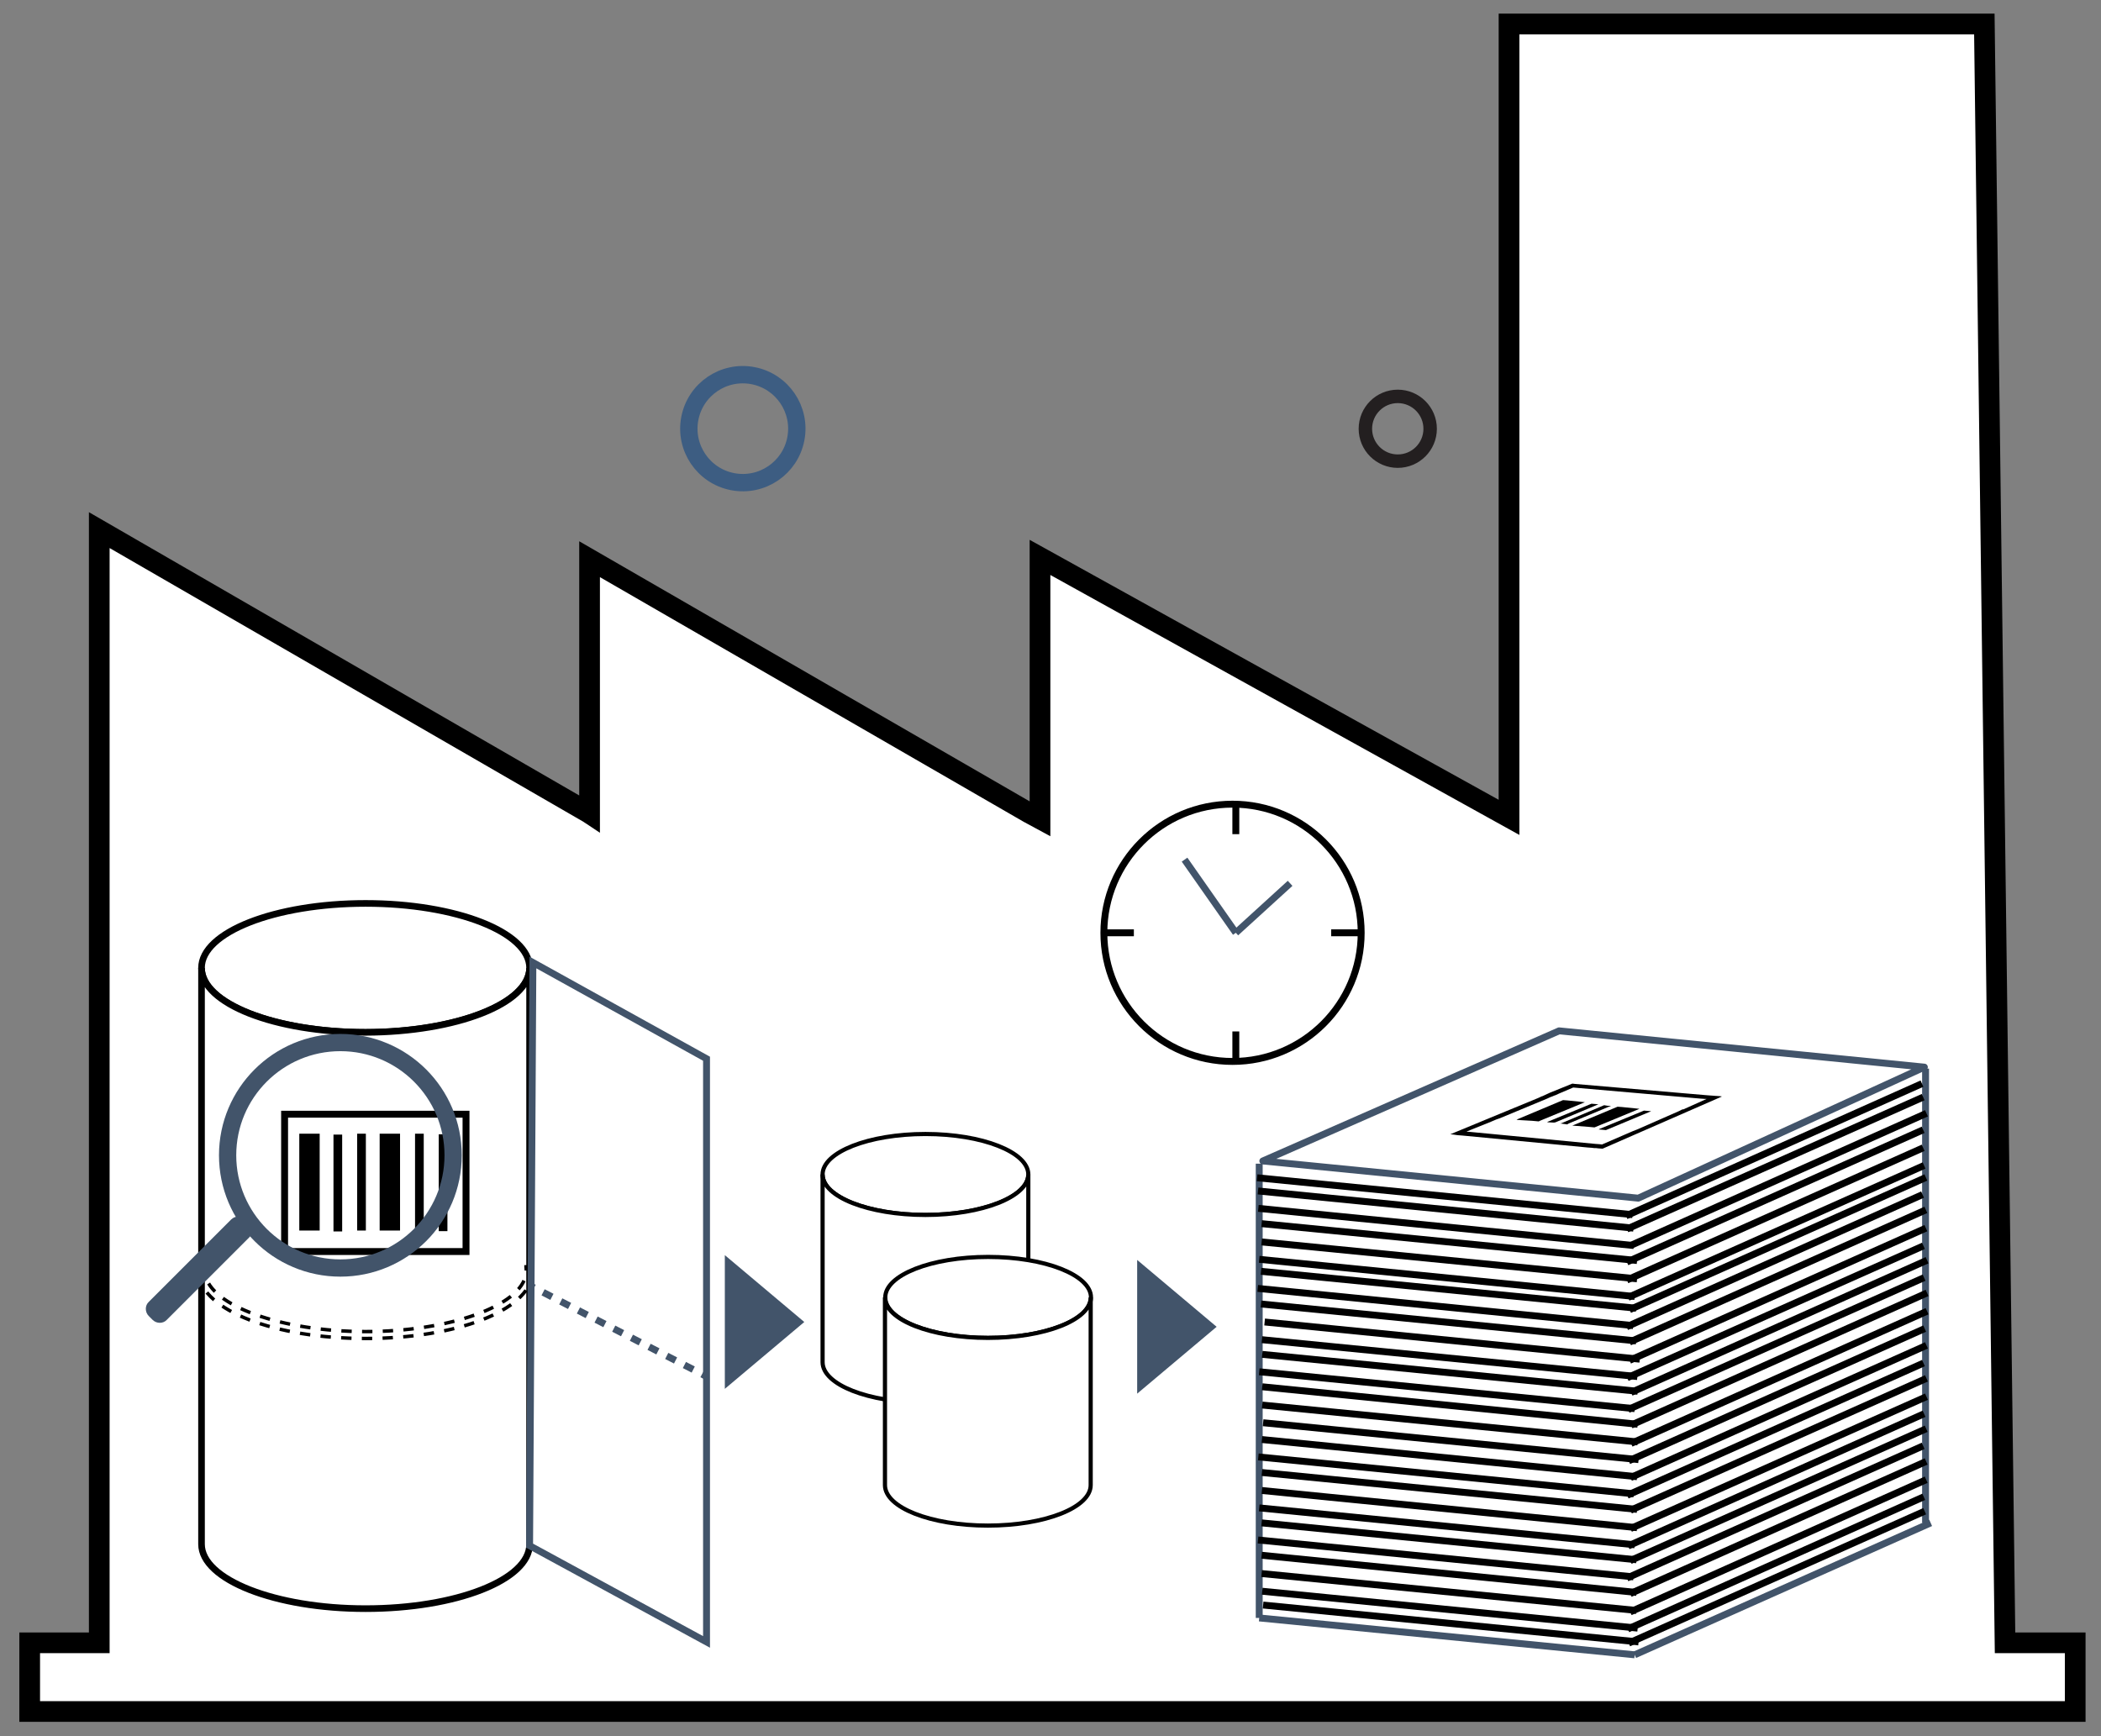 <?xml version="1.0" encoding="utf-8"?>
<!-- Generator: Adobe Illustrator 27.9.0, SVG Export Plug-In . SVG Version: 6.00 Build 0)  -->
<svg version="1.1" id="Layer_1" xmlns="http://www.w3.org/2000/svg" xmlns:xlink="http://www.w3.org/1999/xlink" x="0px" y="0px"
	 viewBox="0 0 700.6 579" style="enable-background:new 0 0 700.6 579;" xml:space="preserve">
<rect x="0" y="0" width="700.6" height="579" fill="#808080" stroke="none"/>
<style type="text/css">
	.st0{fill:#FFFFFF;stroke:#000000;stroke-width:6.904;stroke-miterlimit:10;}
	.st1{fill:#FFFFFF;stroke:#000000;stroke-width:1.387;stroke-miterlimit:10;}
	.st2{fill:#FFFFFF;stroke:#000000;stroke-width:2.301;stroke-miterlimit:10;}
	.st3{fill:none;stroke:#000000;stroke-width:2.301;stroke-miterlimit:10;}
	.st4{fill:none;stroke:#42546A;stroke-width:2.301;stroke-miterlimit:10;}
	.st5{fill:#FFFFFF;stroke:#000000;stroke-width:2.21;stroke-miterlimit:10;}
	.st6{fill:none;stroke:#000000;stroke-width:1.151;stroke-miterlimit:10;stroke-dasharray:3.452;}
	.st7{fill:#FFFFFF;stroke:#42546A;stroke-width:2.301;stroke-miterlimit:10;}
	.st8{fill:none;stroke:#42546A;stroke-width:2.301;stroke-miterlimit:10;stroke-dasharray:3.312,3.312;}
	.st9{fill:#FFFFFF;stroke:#42546A;stroke-width:2.301;stroke-linecap:square;stroke-linejoin:round;stroke-miterlimit:10;}
	.st10{fill:none;stroke:#42546A;stroke-width:5.754;stroke-miterlimit:10;}
	.st11{fill:#42546A;}
	.st12{fill:#FFFFFF;}
	.st13{fill:none;stroke:#231F20;stroke-width:4.483;stroke-miterlimit:10;}
	.st14{fill:none;stroke:#3D5D82;stroke-width:5.788;stroke-miterlimit:10;}
</style>
<polygon class="st0" points="692,547.9 692,570.8 9.9,570.8 9.9,547.9 33.1,547.9 33.1,176.8 196.3,271.1 196.6,271.3 196.6,186.5 
	343.1,271.1 346.8,273.1 346.8,185.9 503.2,272.6 503.2,8 661.7,8 668.6,547.9 "/>
<g>
	<ellipse class="st1" cx="308.6" cy="391.7" rx="34.3" ry="13.5"/>
	<path class="st1" d="M342.9,391.7v62.6c0,7.5-15.3,13.5-34.3,13.5c-19,0-34.3-6-34.3-13.5v-62.6c0,7.5,15.4,13.5,34.3,13.5
		C327.5,405.2,342.9,399.1,342.9,391.7z"/>
</g>
<g>
	<circle class="st2" cx="411" cy="311.1" r="42.9"/>
	<line class="st3" x1="412.1" y1="344" x2="412.1" y2="354"/>
	<line class="st3" x1="412.1" y1="268.2" x2="412.1" y2="278.2"/>
	<line class="st3" x1="368.1" y1="311.1" x2="378.1" y2="311.1"/>
	<line class="st3" x1="443.9" y1="311.1" x2="454" y2="311.1"/>
	<line class="st4" x1="412.1" y1="311.1" x2="395" y2="286.7"/>
	<line class="st4" x1="430.2" y1="294.6" x2="412.1" y2="311.1"/>
</g>
<line class="st4" x1="419.9" y1="539.6" x2="419.9" y2="388.1"/>
<line class="st4" x1="642.1" y1="507.9" x2="642.1" y2="356.4"/>
<line class="st4" x1="545.1" y1="551.9" x2="643.8" y2="507.9"/>
<line class="st4" x1="419.9" y1="539.6" x2="545.1" y2="551.9"/>
<ellipse class="st5" cx="121.9" cy="322.8" rx="54.7" ry="21.5"/>
<path class="st5" d="M176.6,322.8V515c0,11.9-24.5,21.5-54.7,21.5s-54.7-9.7-54.7-21.5V322.8c0,11.9,24.5,21.5,54.7,21.5
	C152.1,344.2,176.6,334.7,176.6,322.8z"/>
<g>
	<path class="st6" d="M177.6,422.5h-2.2c0,0.3,0.1,0.7,0.1,1.2c0,0.5,0,0.7-0.1,1.2c-1.6,10.6-25.4,19.2-53.5,19.2
		s-51.9-8.7-53.5-19.2c0-0.3-0.1-0.7-0.1-1.2c0-0.5,0-0.7,0.1-1.2h-2.2c0,0.3-0.1,0.7-0.1,1.2c0,0.5,0,0.7,0.1,1.2
		c1.4,12.1,25.3,21.5,55.7,21.5s54.3-9.3,55.7-21.5c0-0.3,0-0.7,0-1.2C177.6,423.2,177.6,422.8,177.6,422.5z"/>
</g>
<g>
	<ellipse class="st1" cx="329.5" cy="432.7" rx="34.3" ry="13.5"/>
	<path class="st1" d="M363.7,432.7v62.6c0,7.5-15.3,13.5-34.3,13.5s-34.3-6-34.3-13.5v-62.6c0,7.5,15.4,13.5,34.3,13.5
		C348.4,446.2,363.7,440.2,363.7,432.7z"/>
</g>
<polygon class="st7" points="235.6,547.6 176.6,515.5 177.7,321 235.6,353.1 "/>
<g>
	<g>
		<line class="st4" x1="176.6" y1="428.7" x2="178.1" y2="429.5"/>
		<line class="st8" x1="181.1" y1="431" x2="232.6" y2="457.5"/>
		<line class="st4" x1="234.1" y1="458.3" x2="235.6" y2="459.1"/>
	</g>
</g>
<rect x="94.9" y="371.6" class="st2" width="60.5" height="45.8"/>
<rect x="119.1" y="378.1" width="2.9" height="32.3"/>
<rect x="111.2" y="378.4" width="2.9" height="32.3"/>
<rect x="126.6" y="378.1" width="6.8" height="32.3"/>
<rect x="99.8" y="378.1" width="6.8" height="32.3"/>
<rect x="138.4" y="378.1" width="2.9" height="32.3"/>
<line class="st3" x1="419.6" y1="403" x2="544.8" y2="415.4"/>
<line class="st3" x1="543.7" y1="415.4" x2="642.4" y2="371.3"/>
<line class="st3" x1="420.7" y1="408.1" x2="545.9" y2="420.4"/>
<line class="st3" x1="542.5" y1="420.9" x2="641.3" y2="376.8"/>
<line class="st3" x1="420.7" y1="414.2" x2="545.9" y2="426.5"/>
<line class="st3" x1="542.5" y1="426.9" x2="641.3" y2="382.8"/>
<line class="st3" x1="419.9" y1="420" x2="545.1" y2="432.4"/>
<line class="st3" x1="542.9" y1="432.7" x2="641.6" y2="388.7"/>
<line class="st3" x1="419.5" y1="397.2" x2="544.7" y2="409.6"/>
<line class="st3" x1="542.5" y1="409.9" x2="641.3" y2="365.9"/>
<line class="st3" x1="419.4" y1="429.7" x2="544.6" y2="442.1"/>
<line class="st3" x1="542.4" y1="442.5" x2="641.1" y2="398.4"/>
<line class="st3" x1="420.5" y1="434.9" x2="545.6" y2="447.2"/>
<line class="st3" x1="543.4" y1="447.6" x2="642.2" y2="403.5"/>
<line class="st3" x1="421.7" y1="440.9" x2="546.8" y2="453.3"/>
<line class="st3" x1="543.4" y1="453.7" x2="642.2" y2="409.6"/>
<line class="st3" x1="420.8" y1="446.8" x2="546" y2="459.1"/>
<line class="st3" x1="542.6" y1="459.5" x2="641.4" y2="415.5"/>
<line class="st3" x1="420.5" y1="424" x2="545.6" y2="436.3"/>
<line class="st3" x1="543.4" y1="436.8" x2="642.2" y2="392.7"/>
<line class="st3" x1="419.9" y1="457.5" x2="545.1" y2="469.8"/>
<line class="st3" x1="542.9" y1="470.1" x2="641.6" y2="426.1"/>
<line class="st3" x1="420.9" y1="462.5" x2="546.1" y2="475"/>
<line class="st3" x1="543.9" y1="475.3" x2="642.6" y2="431.2"/>
<line class="st3" x1="420.9" y1="468.6" x2="546.1" y2="480.9"/>
<line class="st3" x1="543.9" y1="481.4" x2="642.6" y2="437.3"/>
<line class="st3" x1="421.2" y1="474.5" x2="546.4" y2="486.8"/>
<line class="st3" x1="543.1" y1="487.2" x2="641.8" y2="443.1"/>
<line class="st3" x1="420.9" y1="451.7" x2="546.1" y2="464"/>
<line class="st3" x1="543.9" y1="464.4" x2="642.6" y2="420.3"/>
<line class="st3" x1="419.6" y1="485.9" x2="544.8" y2="498.2"/>
<line class="st3" x1="542.6" y1="498.7" x2="641.4" y2="454.6"/>
<line class="st3" x1="420.8" y1="491.1" x2="545.9" y2="503.4"/>
<line class="st3" x1="543.7" y1="503.7" x2="642.4" y2="459.7"/>
<line class="st3" x1="420.8" y1="497.1" x2="545.9" y2="509.5"/>
<line class="st3" x1="543.7" y1="509.8" x2="642.4" y2="465.8"/>
<line class="st3" x1="419.9" y1="502.9" x2="545.1" y2="515.2"/>
<line class="st3" x1="542.9" y1="515.6" x2="641.6" y2="471.5"/>
<line class="st3" x1="420.8" y1="480.1" x2="545.9" y2="492.5"/>
<line class="st3" x1="543.7" y1="492.8" x2="642.4" y2="448.7"/>
<line class="st3" x1="419.5" y1="513.6" x2="544.7" y2="525.9"/>
<line class="st3" x1="542.5" y1="526.3" x2="641.3" y2="482.2"/>
<line class="st3" x1="420.7" y1="518.7" x2="545.7" y2="531.1"/>
<line class="st3" x1="543.6" y1="531.5" x2="642.3" y2="487.4"/>
<line class="st3" x1="420.7" y1="524.8" x2="545.7" y2="537.1"/>
<line class="st3" x1="543.6" y1="537.6" x2="642.3" y2="493.5"/>
<line class="st3" x1="420.9" y1="530.7" x2="546.1" y2="543"/>
<line class="st3" x1="542.8" y1="543.3" x2="641.5" y2="499.2"/>
<line class="st3" x1="420.7" y1="507.9" x2="545.7" y2="520.2"/>
<line class="st3" x1="543.6" y1="520.5" x2="642.3" y2="476.5"/>
<line class="st3" x1="421.2" y1="535.3" x2="546.4" y2="547.6"/>
<line class="st3" x1="543.1" y1="548" x2="641.8" y2="504"/>
<line class="st3" x1="419.2" y1="392.8" x2="544.4" y2="405.1"/>
<line class="st3" x1="542.2" y1="405.5" x2="640.9" y2="361.4"/>
<rect x="146.3" y="378.3" width="2.9" height="32.3"/>
<polygon class="st9" points="421.1,387.2 546.3,399.6 641.7,355.9 519.9,343.8 "/>
<g>
	<circle class="st10" cx="113.5" cy="385.3" r="37.6"/>
	<path class="st11" d="M50.9,440.2l-1.3-1.3c-1.3-1.3-1.3-3.5,0-4.7l27.5-27.5c1.3-1.3,3.5-1.3,4.7,0l1.3,1.3c1.3,1.3,1.3,3.5,0,4.7
		l-27.5,27.5C54.4,441.5,52.2,441.5,50.9,440.2z"/>
</g>
<g>
	<path class="st12" d="M532.2,376.3L532.2,376.3l-2.2-0.2l-0.7-0.1l0,0l-0.8,0.3l1.2,0.1l2.8,0.2L532.2,376.3z M524.6,375.8
		l-4.7-0.5l0,0l-0.8,0.3l7,0.6l0.8-0.3L524.6,375.8z M532.2,376.3L532.2,376.3l-2.2-0.2l-0.7-0.1l0,0l-0.8,0.3l1.2,0.1l2.8,0.2
		L532.2,376.3z M524.6,375.8l-4.7-0.5l0,0l-0.8,0.3l7,0.6l0.8-0.3L524.6,375.8z M532.2,376.3L532.2,376.3l-2.2-0.2l-0.7-0.1l0,0
		l-0.8,0.3l1.2,0.1l2.8,0.2L532.2,376.3z M524.6,375.8l-4.7-0.5l0,0l-0.8,0.3l7,0.6l0.8-0.3L524.6,375.8z M532.2,376.3L532.2,376.3
		l-2.2-0.2l-0.7-0.1l0,0l-0.8,0.3l1.2,0.1l2.8,0.2L532.2,376.3z M524.6,375.8l-4.7-0.5l0,0l-0.8,0.3l7,0.6l0.8-0.3L524.6,375.8z
		 M532.2,376.3L532.2,376.3l-2.2-0.2l-0.7-0.1l0,0l-0.8,0.3l1.2,0.1l2.8,0.2L532.2,376.3z M524.6,375.8l-4.7-0.5l0,0l-0.8,0.3l7,0.6
		l0.8-0.3L524.6,375.8z M548.4,367.5l0.2,0.5l-0.3,0.1l0,0h-0.1h0.2l2.8,0.2h0.1l0,0l1.3-0.6L548.4,367.5z M532.2,376.3L532.2,376.3
		l-2.2-0.2l-0.7-0.1l0,0l-0.8,0.3l1.2,0.1l2.8,0.2L532.2,376.3z M524.6,375.8l-4.7-0.5l0,0l-0.8,0.3l7,0.6l0.8-0.3L524.6,375.8z
		 M548.4,367.5l0.2,0.5l-0.3,0.1l0,0h-0.1h0.2l2.8,0.2h0.1l0,0l1.3-0.6L548.4,367.5z M532.2,376.3L532.2,376.3l-2.2-0.2l-0.7-0.1
		l0,0l-0.8,0.3l1.2,0.1l2.8,0.2L532.2,376.3z M524.6,375.8l-4.7-0.5l0,0l-0.8,0.3l7,0.6l0.8-0.3L524.6,375.8z M548.4,367.5l0.2,0.5
		l-0.3,0.1l0,0h-0.1h0.2l2.8,0.2h0.1l0,0l1.3-0.6L548.4,367.5z M537.2,367.1l0.2,0.7l0,0v0.1l-1.2,0.5l1.2,0.1l5.8,0.6l0,0l1.3-0.6
		h0.1l1.2-0.5L537.2,367.1z M556.3,368.2l-3.9-0.3l-1.3,0.6l0,0H551l1.4,0.1l3.9,0.3h0.3L556.3,368.2z M532.2,376.3L532.2,376.3
		l-2.2-0.2l-0.7-0.1l0,0l-0.8,0.3l1.2,0.1l2.8,0.2L532.2,376.3z M524.6,375.8l-4.7-0.5l0,0l-0.8,0.3l7,0.6l0.8-0.3L524.6,375.8z
		 M548.4,367.5l0.2,0.5l-0.3,0.1l0,0h-0.1h0.2l2.8,0.2h0.1l0,0l1.3-0.6L548.4,367.5z M537.2,367.1l0.2,0.7l0,0v0.1l-1.2,0.5l1.2,0.1
		l5.8,0.6l0,0l1.3-0.6h0.1l1.2-0.5L537.2,367.1z M556.3,368.2l-3.9-0.3l-1.3,0.6l0,0H551l1.4,0.1l3.9,0.3h0.3L556.3,368.2z
		 M532.2,376.3L532.2,376.3l-2.2-0.2l-0.7-0.1l0,0l-0.8,0.3l1.2,0.1l2.8,0.2L532.2,376.3z M524.6,375.8l-4.7-0.5l0,0l-0.8,0.3l7,0.6
		l0.8-0.3L524.6,375.8z M548.4,367.5l0.2,0.5l-0.3,0.1l0,0h-0.1h0.2l2.8,0.2h0.1l0,0l1.3-0.6L548.4,367.5z M537.2,367.1l0.2,0.7l0,0
		v0.1l-1.2,0.5l1.2,0.1l5.8,0.6l0,0l1.3-0.6h0.1l1.2-0.5L537.2,367.1z M556.3,368.2l-3.9-0.3l-1.3,0.6l0,0H551l1.4,0.1l3.9,0.3h0.3
		L556.3,368.2z M532.2,376.3L532.2,376.3l-2.2-0.2l-0.7-0.1l0,0l-0.8,0.3l1.2,0.1l2.8,0.2L532.2,376.3z M524.6,375.8l-4.7-0.5l0,0
		l-0.8,0.3l7,0.6l0.8-0.3L524.6,375.8z M548.4,367.5l0.2,0.5l-0.3,0.1l0,0h-0.1h0.2l2.8,0.2h0.1l0,0l1.3-0.6L548.4,367.5z
		 M537.2,367.1l0.2,0.7l0,0v0.1l-1.2,0.5l1.2,0.1l5.8,0.6l0,0l1.3-0.6h0.1l1.2-0.5L537.2,367.1z M556.3,368.2l-3.9-0.3l-1.3,0.6l0,0
		H551l1.4,0.1l3.9,0.3h0.3L556.3,368.2z M532.2,376.3L532.2,376.3l-2.2-0.2l-0.7-0.1l0,0l-0.8,0.3l1.2,0.1l2.8,0.2L532.2,376.3z
		 M532.2,376.3L532.2,376.3l-2.2-0.2l-0.7-0.1l0,0l-0.8,0.3l1.2,0.1l2.8,0.2L532.2,376.3z M524.6,375.8l-4.7-0.5l0,0l-0.8,0.3l7,0.6
		l0.8-0.3L524.6,375.8z M548.4,367.5l0.2,0.5l-0.3,0.1l0,0h-0.1h0.2l2.8,0.2h0.1l0,0l1.3-0.6L548.4,367.5z M537.2,367.1l0.2,0.7l0,0
		v0.1l-1.2,0.5l1.2,0.1l5.8,0.6l0,0l1.3-0.6h0.1l1.2-0.5L537.2,367.1z M556.3,368.2l-3.9-0.3l-1.3,0.6l0,0H551l1.4,0.1l3.9,0.3h0.3
		L556.3,368.2z M517.3,375.1l-2.2-0.2l-3.6-0.2l-0.8,0.3l5.9,0.5h0.2l0.8-0.3H517.3z M524.6,375.8l-4.7-0.5l0,0l-0.8,0.3l7,0.6
		l0.8-0.3L524.6,375.8z M532.2,376.3L532.2,376.3l-2.2-0.2l-0.7-0.1l0,0l-0.8,0.3l1.2,0.1l2.8,0.2L532.2,376.3z M532.2,376.3
		L532.2,376.3l-2.2-0.2l-0.7-0.1l0,0l-0.8,0.3l1.2,0.1l2.8,0.2L532.2,376.3z M519.9,375.3L519.9,375.3l-0.8,0.3l7,0.6l0.8-0.3
		l-2.2-0.2L519.9,375.3z M515.1,374.9l-3.6-0.2l-0.8,0.3l5.9,0.5h0.2l0.8-0.3h-0.2L515.1,374.9z M548.4,367.5l0.2,0.5l-0.3,0.1l0,0
		h-0.1h0.2l2.8,0.2h0.1l0,0l1.3-0.6L548.4,367.5z M537.5,367.7L537.5,367.7L537.5,367.7l-1.2,0.6l1.2,0.1l5.8,0.6l0,0l1.3-0.6h0.1
		l1.2-0.5l-8.5-0.8L537.5,367.7z M556.3,368.2l-3.9-0.3l-1.3,0.6l0,0H551l1.4,0.1l3.9,0.3h0.3L556.3,368.2z M571.1,366.1
		L571.1,366.1l-1.4-0.1h-0.1l-1.3-0.1l-43.8-3.8l-6.1,2.5l-1.3,0.6l0,0H517l-1.3,0.5h-0.1l0,0l-1.3,0.6l-15.4,6.4l-0.5,0.2l-1.4,0.6
		l-10.8,4.5h0.3l0.8,0.1l1.4,0.1l41.9,4l1.4,0.1l0.8,0.1l0.6,0.1l0.8,0.1l0,0l12.9-5.6l13.9-6.1l10.5-4.6L571.1,366.1z M557,369.7
		l-1.2,0.5l-5.9-0.6l-1.4-0.1l1.3-0.6l0,0h0.1l1.3-0.5l1.4,0.1l3.9,0.3h0.3L557,369.7L557,369.7L557,369.7z M524.6,362.8l42.5,3.7
		l-1.4,0.6l-4,1.7l-5.4-0.5l-3.9-0.3l-4-0.3l0.2,0.5l-0.3,0.1l0,0H548l0,0l-1.2,0.5l0,0l-1.3,0.6l0,0l-1-0.1l-1.4-0.1l1.3-0.6h0.1
		l1.2-0.5l-8.5-0.8l0.2,0.7l0,0v0.1l-1.2,0.5l-1-0.1l-1.4-0.1l1.3-0.6h0.1l1.2-0.5l-7.1-0.7h-0.3l0.2,0.7h0.1l-1.3,0.6l-5.9-0.6
		l-1.4-0.1l1.3-0.6h0.1l1.2-0.5h0.1l1.3-0.6l-3.7-0.3l0,0l-1.4-0.1L524.6,362.8z M533.4,381.6l-1.4-0.1l-41.8-4l8.2-3.3l0.5-0.2
		l6.3,0.6L505,374l-0.1-0.2v-0.1l0.6-0.2l5.2,0.5l2.2,0.2l3.6,0.3l2.2,0.2l0,0h0.2l2.2,0.2l0,0l4.8,0.5l2.2,0.2l0,0h0.2l2.2,0.2l0,0
		l0.7,0.1l2.2,0.2l0,0l5.2,0.5l2.2,0.2l2.3,0.2l1.4,0.1l0.8,0.1l-0.8,0.3l-10.4,4.5l0,0L533.4,381.6z M543.3,377.4l-1.4-0.1
		l-2.3-0.2l0,0l-0.8,0.3l3.7,0.3L543.3,377.4z M532.2,376.3l-2.2-0.2l-0.7-0.1l0,0l-0.8,0.3l1.2,0.1l2.8,0.2L532.2,376.3
		L532.2,376.3z M519.9,375.3L519.9,375.3l-0.8,0.3l7,0.6l0.8-0.3l-2.2-0.2L519.9,375.3z M515.1,374.9l-3.6-0.2l-0.8,0.3l5.9,0.5h0.2
		l0.8-0.3h-0.2L515.1,374.9z M556.3,368.2l-3.9-0.3l-1.3,0.6l0,0H551l1.4,0.1l3.9,0.3h0.3L556.3,368.2z M537.2,367.1l0.2,0.7l0,0
		v0.1l-1.2,0.5l1.2,0.1l5.8,0.6l0,0l1.3-0.6h0.1l1.2-0.5L537.2,367.1z M548.4,367.5l0.2,0.5l-0.3,0.1l0,0h-0.1h0.2l2.8,0.2h0.1l0,0
		l1.3-0.6L548.4,367.5z M524.6,375.8l-4.7-0.5l0,0l-0.8,0.3l7,0.6l0.8-0.3L524.6,375.8z M532.2,376.3L532.2,376.3l-2.2-0.2l-0.7-0.1
		l0,0l-0.8,0.3l1.2,0.1l2.8,0.2L532.2,376.3z M532.2,376.3L532.2,376.3l-2.2-0.2l-0.7-0.1l0,0l-0.8,0.3l1.2,0.1l2.8,0.2L532.2,376.3
		z M524.6,375.8l-4.7-0.5l0,0l-0.8,0.3l7,0.6l0.8-0.3L524.6,375.8z M556.3,368.2l-3.9-0.3l-1.3,0.6l0,0H551l1.4,0.1l3.9,0.3h0.3
		L556.3,368.2z M537.2,367.1l0.2,0.7l0,0v0.1l-1.2,0.5l1.2,0.1l5.8,0.6l0,0l1.3-0.6h0.1l1.2-0.5L537.2,367.1z M548.4,367.5l0.2,0.5
		l-0.3,0.1l0,0h-0.1h0.2l2.8,0.2h0.1l0,0l1.3-0.6L548.4,367.5z M524.6,375.8l-4.7-0.5l0,0l-0.8,0.3l7,0.6l0.8-0.3L524.6,375.8z
		 M532.2,376.3L532.2,376.3l-2.2-0.2l-0.7-0.1l0,0l-0.8,0.3l1.2,0.1l2.8,0.2L532.2,376.3z M556.3,368.2l-3.9-0.3l-1.3,0.6l0,0H551
		l1.4,0.1l3.9,0.3h0.3L556.3,368.2z M537.2,367.1l0.2,0.7l0,0v0.1l-1.2,0.5l1.2,0.1l5.8,0.6l0,0l1.3-0.6h0.1l1.2-0.5L537.2,367.1z
		 M548.4,367.5l0.2,0.5l-0.3,0.1l0,0h-0.1h0.2l2.8,0.2h0.1l0,0l1.3-0.6L548.4,367.5z M524.6,375.8l-4.7-0.5l0,0l-0.8,0.3l7,0.6
		l0.8-0.3L524.6,375.8z M532.2,376.3L532.2,376.3l-2.2-0.2l-0.7-0.1l0,0l-0.8,0.3l1.2,0.1l2.8,0.2L532.2,376.3z M556.3,368.2
		l-3.9-0.3l-1.3,0.6l0,0H551l1.4,0.1l3.9,0.3h0.3L556.3,368.2z M537.2,367.1l0.2,0.7l0,0v0.1l-1.2,0.5l1.2,0.1l5.8,0.6l0,0l1.3-0.6
		h0.1l1.2-0.5L537.2,367.1z M548.4,367.5l0.2,0.5l-0.3,0.1l0,0h-0.1h0.2l2.8,0.2h0.1l0,0l1.3-0.6L548.4,367.5z M532.2,376.3
		L532.2,376.3l-2.2-0.2l-0.7-0.1l0,0l-0.8,0.3l1.2,0.1l2.8,0.2L532.2,376.3z M524.6,375.8l-4.7-0.5l0,0l-0.8,0.3l7,0.6l0.8-0.3
		L524.6,375.8z M556.3,368.2l-3.9-0.3l-1.3,0.6l0,0H551l1.4,0.1l3.9,0.3h0.3L556.3,368.2z M537.2,367.1l0.2,0.7l0,0v0.1l-1.2,0.5
		l1.2,0.1l5.8,0.6l0,0l1.3-0.6h0.1l1.2-0.5L537.2,367.1z M548.4,367.5l0.2,0.5l-0.3,0.1l0,0h-0.1h0.2l2.8,0.2h0.1l0,0l1.3-0.6
		L548.4,367.5z M532.2,376.3L532.2,376.3l-2.2-0.2l-0.7-0.1l0,0l-0.8,0.3l1.2,0.1l2.8,0.2L532.2,376.3z M524.6,375.8l-4.7-0.5l0,0
		l-0.8,0.3l7,0.6l0.8-0.3L524.6,375.8z M556.3,368.2l-3.9-0.3l-1.3,0.6l0,0H551l1.4,0.1l3.9,0.3h0.3L556.3,368.2z M548.4,367.5
		l0.2,0.5l-0.3,0.1l0,0h-0.1h0.2l2.8,0.2h0.1l0,0l1.3-0.6L548.4,367.5z M532.2,376.3L532.2,376.3l-2.2-0.2l-0.7-0.1l0,0l-0.8,0.3
		l1.2,0.1l2.8,0.2L532.2,376.3z M524.6,375.8l-4.7-0.5l0,0l-0.8,0.3l7,0.6l0.8-0.3L524.6,375.8z M548.4,367.5l0.2,0.5l-0.3,0.1l0,0
		h-0.1h0.2l2.8,0.2h0.1l0,0l1.3-0.6L548.4,367.5z M532.2,376.3L532.2,376.3l-2.2-0.2l-0.7-0.1l0,0l-0.8,0.3l1.2,0.1l2.8,0.2
		L532.2,376.3z M524.6,375.8l-4.7-0.5l0,0l-0.8,0.3l7,0.6l0.8-0.3L524.6,375.8z M532.2,376.3L532.2,376.3l-2.2-0.2l-0.7-0.1l0,0
		l-0.8,0.3l1.2,0.1l2.8,0.2L532.2,376.3z M524.6,375.8l-4.7-0.5l0,0l-0.8,0.3l7,0.6l0.8-0.3L524.6,375.8z M532.2,376.3L532.2,376.3
		l-2.2-0.2l-0.7-0.1l0,0l-0.8,0.3l1.2,0.1l2.8,0.2L532.2,376.3z M524.6,375.8l-4.7-0.5l0,0l-0.8,0.3l7,0.6l0.8-0.3L524.6,375.8z
		 M532.2,376.3L532.2,376.3l-2.2-0.2l-0.7-0.1l0,0l-0.8,0.3l1.2,0.1l2.8,0.2L532.2,376.3z M524.6,375.8l-4.7-0.5l0,0l-0.8,0.3l7,0.6
		l0.8-0.3L524.6,375.8z M532.2,376.3L532.2,376.3l-2.2-0.2l-0.7-0.1l0,0l-0.8,0.3l1.2,0.1l2.8,0.2L532.2,376.3z M524.6,375.8
		l-4.7-0.5l0,0l-0.8,0.3l7,0.6l0.8-0.3L524.6,375.8z"/>
	<path d="M573.7,365.6l-1.4-0.1h-0.1l-1.3-0.1l0,0l-1.4-0.1l-44.3-3.8l-0.8-0.1h-0.1l-7.4,3l-1.3,0.6l-1.3,0.6h-0.1l-1.3,0.6
		l-16,6.6l-13.3,5.5h0.3l0.8,0.1l0.7,0.1l0.7,0.1l1.4,0.1l41.9,4l1.4,0.1l0.8,0.1h0.6l0.8,0.1l1.4,0.1l0,0l39.8-17.4L573.7,365.6z
		 M559.8,370.6l-13.9,6.1l-0.5,0.2l-0.8,0.3l-10.4,4.5l0,0l-0.8-0.1l-1.4-0.1l-41.8-4l-1.2-0.1l8.2-3.3l1.4-0.6l0.5-0.2l0.9-0.3
		l0.5-0.2l15.4-6.4l1.3-0.6h0.1l1.2-0.5h0.1l0,0l1.3-0.6l4.7-2l42.5,3.7l1.4,0.1l0,0h0.6l-7.8,3.5H561L559.8,370.6z"/>
</g>
<g>
	<polygon points="528.5,367.6 513.5,373.8 513.1,374 510.9,373.8 505.7,373.5 506.2,373.2 521.2,366.9 522.6,367 	"/>
</g>
<g>
	<polygon points="533,368.3 518.7,374.3 518.2,374.4 518.2,374.4 516.2,374.3 515.9,374.2 516.4,374 530.7,368.1 531.9,368.2 	"/>
</g>
<g>
	<polygon points="550.6,370.6 536,376.7 535.5,376.9 535.5,376.9 533.3,376.7 533.1,376.7 533.4,376.5 548.2,370.4 548.2,370.4 
		549.5,370.5 	"/>
</g>
<g>
	<polygon points="546.7,369.8 532.2,375.8 531.7,376 529.5,375.8 524.3,375.4 524.8,375.2 539.4,369.1 540.8,369.2 	"/>
</g>
<g>
	<polygon points="537.2,368.8 523.1,374.7 522.6,375 522.6,375 520.4,374.7 520.2,374.7 520.7,374.6 534.9,368.6 536.2,368.8 	"/>
</g>
<circle class="st13" cx="466.1" cy="143" r="10.8"/>
<ellipse transform="matrix(0.189 -0.982 0.982 0.189 60.462 359.177)" class="st14" cx="247.7" cy="143" rx="18" ry="18"/>
<polygon class="st11" points="268.2,440.9 241.7,418.6 241.7,463.2 "/>
<polygon class="st11" points="405.7,442.5 379.2,420.2 379.2,464.8 "/>
</svg>
